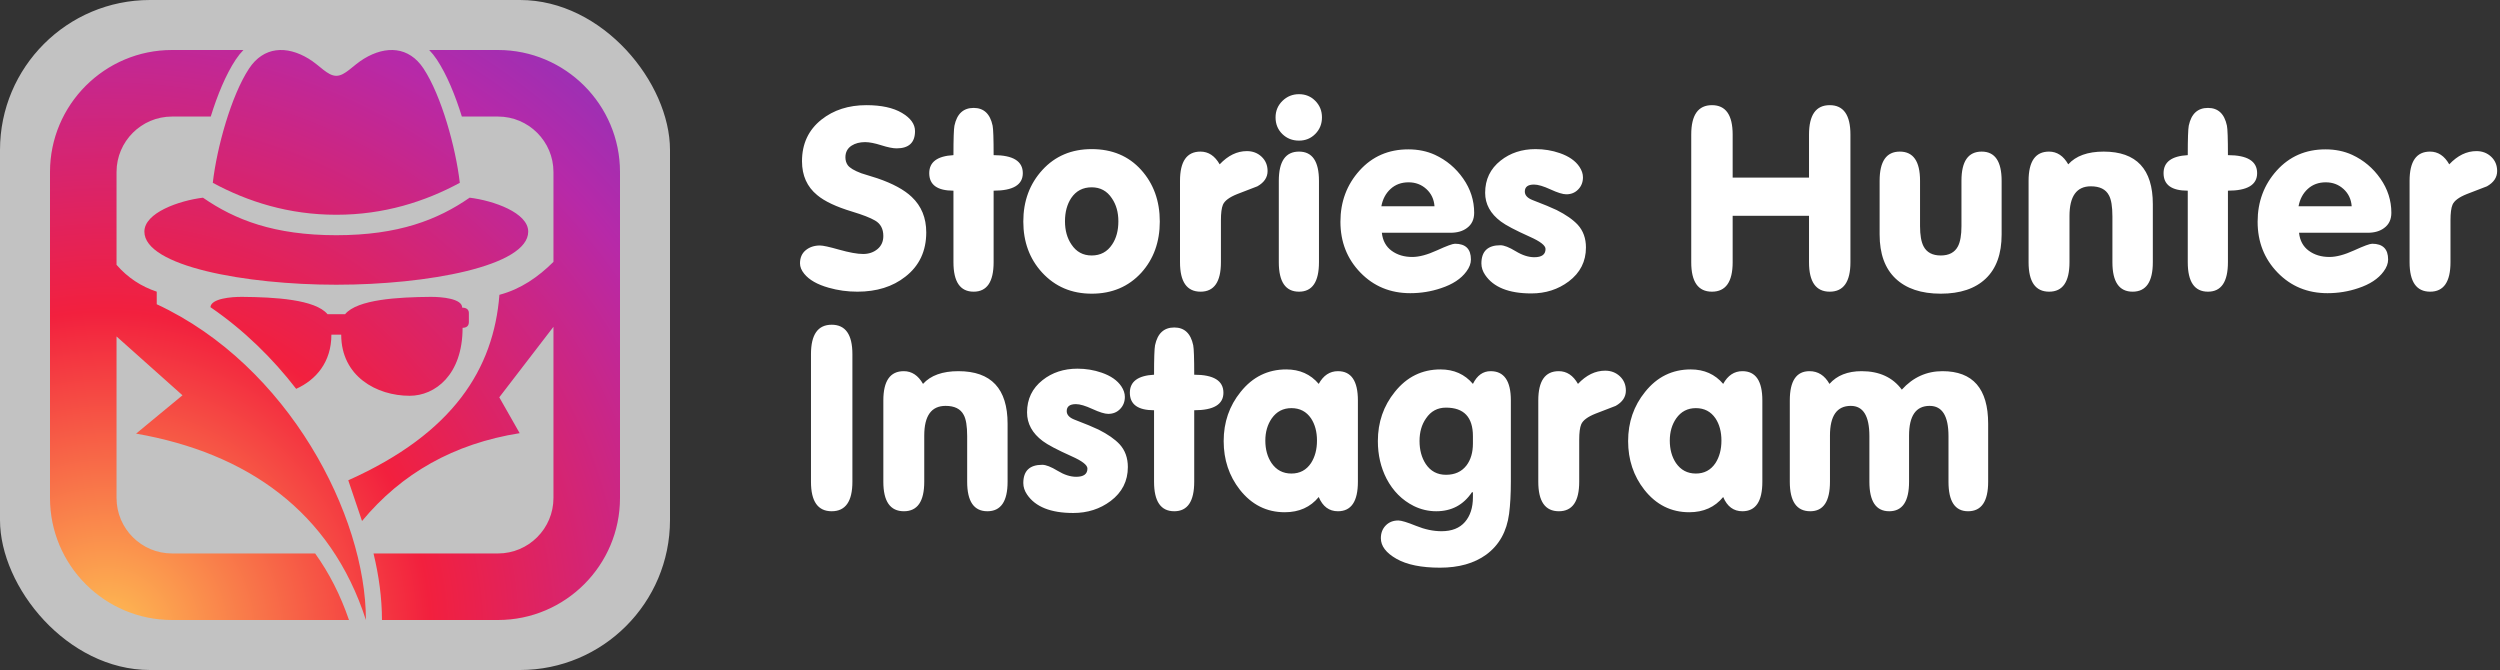 <svg width="250" height="67" viewBox="0 0 250 67" fill="none" xmlns="http://www.w3.org/2000/svg">
<rect x="0" y="0" width="250" height="67" fill="#333333" stroke="none"/>
<g clip-path="url(#clip0_2869_4220)">
<path d="M92.625 23.234C92.625 25.115 91.927 26.592 90.529 27.674C89.265 28.669 87.668 29.168 85.739 29.168C84.74 29.168 83.784 29.035 82.869 28.773C81.738 28.456 80.923 27.994 80.424 27.379C80.141 27.033 80 26.684 80 26.338C80 25.772 80.191 25.335 80.574 25.019C80.956 24.707 81.43 24.549 81.996 24.549C82.295 24.549 82.927 24.686 83.892 24.961C84.924 25.252 85.73 25.398 86.312 25.398C86.878 25.398 87.356 25.235 87.747 24.911C88.138 24.586 88.333 24.149 88.333 23.604C88.333 22.889 88.059 22.372 87.51 22.056C87.028 21.773 86.263 21.478 85.215 21.161C83.618 20.679 82.453 20.129 81.722 19.513C80.707 18.685 80.2 17.553 80.2 16.126C80.2 14.378 80.848 12.992 82.146 11.96C83.36 10.999 84.857 10.516 86.637 10.516C88.134 10.516 89.319 10.774 90.192 11.29C91.065 11.806 91.502 12.414 91.502 13.113C91.502 14.262 90.887 14.836 89.656 14.836C89.29 14.836 88.778 14.732 88.121 14.524C87.464 14.316 86.928 14.212 86.512 14.212C85.98 14.212 85.531 14.328 85.165 14.561C84.749 14.828 84.541 15.219 84.541 15.73C84.541 16.03 84.616 16.288 84.766 16.505C84.965 16.788 85.423 17.062 86.138 17.329C86.67 17.495 87.202 17.662 87.735 17.828C89.282 18.357 90.429 18.981 91.178 19.697C92.142 20.608 92.625 21.79 92.625 23.234ZM95.345 19.068C93.731 19.068 92.924 18.486 92.924 17.316C92.924 16.201 93.731 15.602 95.345 15.514C95.345 13.883 95.378 12.901 95.444 12.568C95.694 11.382 96.334 10.791 97.366 10.791C98.38 10.791 99.012 11.382 99.262 12.568C99.328 12.901 99.362 13.883 99.362 15.514C101.308 15.514 102.281 16.118 102.281 17.316C102.281 18.486 101.308 19.068 99.362 19.068V26.218C99.362 28.186 98.696 29.168 97.366 29.168C96.018 29.168 95.345 28.186 95.345 26.218V19.068ZM102.331 22.152C102.331 20.104 102.967 18.386 104.239 16.996C105.512 15.606 107.155 14.911 109.167 14.911C111.213 14.911 112.86 15.602 114.108 16.983C115.355 18.365 115.979 20.088 115.979 22.152C115.979 24.199 115.363 25.905 114.133 27.27C112.852 28.669 111.197 29.368 109.167 29.368C107.155 29.368 105.5 28.66 104.202 27.245C102.955 25.881 102.331 24.183 102.331 22.152ZM106.498 22.127C106.498 23.042 106.714 23.816 107.146 24.449C107.629 25.181 108.302 25.548 109.167 25.548C110.049 25.548 110.731 25.181 111.213 24.449C111.629 23.833 111.837 23.059 111.837 22.127C111.837 21.228 111.621 20.462 111.188 19.83C110.706 19.097 110.032 18.731 109.167 18.731C108.286 18.731 107.604 19.089 107.121 19.805C106.705 20.437 106.498 21.211 106.498 22.127ZM118 26.218V18.086C118 16.134 118.682 15.16 120.046 15.16C120.845 15.16 121.485 15.585 121.967 16.434C122.799 15.552 123.705 15.111 124.687 15.111C125.269 15.111 125.76 15.298 126.159 15.672C126.558 16.047 126.758 16.526 126.758 17.108C126.758 17.741 126.417 18.248 125.739 18.631C125.656 18.665 124.986 18.922 123.731 19.405C122.936 19.721 122.458 20.079 122.291 20.479C122.159 20.795 122.092 21.311 122.092 22.027V26.222C122.092 28.186 121.414 29.168 120.058 29.168C118.686 29.168 118 28.186 118 26.218ZM131.897 26.218C131.897 28.186 131.232 29.168 129.902 29.168C128.554 29.168 127.881 28.186 127.881 26.218V18.086C127.881 16.134 128.554 15.16 129.902 15.16C131.232 15.16 131.897 16.134 131.897 18.086V26.218ZM127.556 11.74C127.556 11.091 127.785 10.541 128.242 10.092C128.7 9.643 129.253 9.418 129.902 9.418C130.55 9.418 131.095 9.643 131.536 10.092C131.977 10.541 132.197 11.091 132.197 11.74C132.197 12.389 131.977 12.938 131.536 13.388C131.095 13.837 130.55 14.062 129.902 14.062C129.236 14.062 128.679 13.841 128.23 13.4C127.781 12.959 127.556 12.406 127.556 11.74ZM138.185 23.276C138.268 24.058 138.593 24.657 139.158 25.073C139.724 25.489 140.414 25.697 141.229 25.697C141.911 25.697 142.735 25.477 143.699 25.036C144.664 24.595 145.263 24.374 145.496 24.374C146.56 24.374 147.092 24.898 147.092 25.947C147.092 26.347 146.943 26.746 146.643 27.146C146.111 27.878 145.263 28.436 144.098 28.819C143.117 29.152 142.094 29.318 141.029 29.318C139.034 29.318 137.37 28.631 136.04 27.258C134.709 25.885 134.043 24.191 134.043 22.177C134.043 20.179 134.679 18.473 135.952 17.058C137.224 15.643 138.851 14.936 140.83 14.936C141.811 14.936 142.701 15.119 143.5 15.485C144.647 16.018 145.587 16.808 146.319 17.857C147.051 18.906 147.417 20.046 147.417 21.278C147.417 21.944 147.176 22.451 146.694 22.801C146.277 23.117 145.729 23.276 145.046 23.276H138.185ZM138.135 20.629H143.45C143.4 19.93 143.13 19.355 142.639 18.906C142.148 18.456 141.553 18.232 140.855 18.232C140.14 18.232 139.541 18.452 139.058 18.893C138.576 19.334 138.268 19.913 138.135 20.629ZM153.131 29.343C150.885 29.343 149.347 28.727 148.515 27.495C148.265 27.129 148.14 26.746 148.14 26.347C148.14 25.132 148.772 24.524 150.037 24.524C150.403 24.524 150.914 24.724 151.571 25.123C152.228 25.523 152.848 25.722 153.43 25.722C154.179 25.722 154.553 25.448 154.553 24.898C154.553 24.549 154.029 24.141 152.981 23.675C151.534 23.026 150.569 22.518 150.087 22.152C149.039 21.369 148.515 20.412 148.515 19.28C148.515 17.949 149.03 16.875 150.062 16.059C151.026 15.294 152.191 14.911 153.555 14.911C154.403 14.911 155.21 15.044 155.975 15.31C156.89 15.627 157.547 16.084 157.946 16.684C158.179 17.033 158.296 17.383 158.296 17.732C158.296 18.215 158.138 18.619 157.821 18.943C157.51 19.268 157.11 19.43 156.632 19.43C156.283 19.43 155.759 19.268 155.052 18.943C154.349 18.619 153.8 18.456 153.401 18.456C152.79 18.456 152.482 18.689 152.482 19.156C152.482 19.522 152.74 19.805 153.251 20.005C154.378 20.437 155.181 20.77 155.663 21.003C156.59 21.469 157.293 21.96 157.776 22.477C158.32 23.076 158.595 23.833 158.595 24.748C158.595 26.147 158.021 27.279 156.873 28.144C155.809 28.943 154.561 29.343 153.131 29.343ZM173.266 21.578V26.222C173.266 28.186 172.576 29.168 171.195 29.168C169.815 29.168 169.124 28.186 169.124 26.226V13.459C169.124 11.498 169.815 10.516 171.195 10.516C172.576 10.516 173.266 11.498 173.266 13.463V17.757H180.901V13.463C180.901 11.498 181.591 10.516 182.972 10.516C184.352 10.516 185.043 11.498 185.043 13.459V26.226C185.043 28.186 184.352 29.168 182.972 29.168C181.591 29.168 180.901 28.186 180.901 26.222V21.578H173.266ZM187.962 23.45V18.082C187.962 16.134 188.636 15.16 189.983 15.16C191.33 15.16 192.004 16.13 192.004 18.074V22.61C192.004 23.504 192.121 24.178 192.353 24.628C192.669 25.239 193.243 25.548 194.075 25.548C194.906 25.548 195.481 25.239 195.796 24.628C196.029 24.178 196.146 23.504 196.146 22.61V18.074C196.146 16.13 196.819 15.16 198.167 15.16C199.497 15.16 200.163 16.134 200.163 18.082V23.45C200.163 25.381 199.635 26.85 198.578 27.857C197.522 28.864 196.021 29.368 194.075 29.368C192.129 29.368 190.624 28.864 189.559 27.857C188.494 26.85 187.962 25.381 187.962 23.45ZM202.858 26.218V18.086C202.858 16.134 203.539 15.16 204.903 15.16C205.702 15.16 206.342 15.585 206.825 16.434C207.59 15.585 208.771 15.16 210.368 15.16C213.644 15.16 215.283 16.913 215.283 20.412V26.218C215.283 28.186 214.609 29.168 213.262 29.168C211.915 29.168 211.241 28.186 211.241 26.222V21.652C211.241 20.654 211.125 19.946 210.892 19.53C210.58 18.931 209.977 18.631 209.083 18.631C207.661 18.631 206.949 19.622 206.949 21.602V26.222C206.949 28.186 206.272 29.168 204.916 29.168C203.544 29.168 202.858 28.186 202.858 26.218ZM218.776 19.068C217.163 19.068 216.356 18.486 216.356 17.316C216.356 16.201 217.163 15.602 218.776 15.514C218.776 13.883 218.81 12.901 218.876 12.568C219.126 11.382 219.766 10.791 220.797 10.791C221.812 10.791 222.444 11.382 222.693 12.568C222.76 12.901 222.793 13.883 222.793 15.514C224.74 15.514 225.713 16.118 225.713 17.316C225.713 18.486 224.74 19.068 222.793 19.068V26.218C222.793 28.186 222.128 29.168 220.797 29.168C219.45 29.168 218.776 28.186 218.776 26.218V19.068ZM229.904 23.276C229.987 24.058 230.312 24.657 230.877 25.073C231.443 25.489 232.133 25.697 232.948 25.697C233.63 25.697 234.454 25.477 235.418 25.036C236.383 24.595 236.982 24.374 237.215 24.374C238.279 24.374 238.812 24.898 238.812 25.947C238.812 26.347 238.662 26.746 238.363 27.146C237.83 27.878 236.982 28.436 235.818 28.819C234.836 29.152 233.813 29.318 232.749 29.318C230.753 29.318 229.089 28.631 227.759 27.258C226.428 25.885 225.762 24.191 225.762 22.177C225.762 20.179 226.399 18.473 227.671 17.058C228.944 15.643 230.57 14.936 232.549 14.936C233.531 14.936 234.42 15.119 235.219 15.485C236.367 16.018 237.306 16.808 238.038 17.857C238.77 18.906 239.136 20.046 239.136 21.278C239.136 21.944 238.895 22.451 238.413 22.801C237.996 23.117 237.448 23.276 236.766 23.276H229.904ZM229.854 20.629H235.169C235.119 19.93 234.849 19.355 234.358 18.906C233.867 18.456 233.273 18.232 232.574 18.232C231.859 18.232 231.26 18.452 230.777 18.893C230.295 19.334 229.987 19.913 229.854 20.629ZM240.958 26.218V18.086C240.958 16.134 241.64 15.16 243.003 15.16C243.802 15.16 244.442 15.585 244.925 16.434C245.756 15.552 246.663 15.111 247.644 15.111C248.227 15.111 248.717 15.298 249.116 15.672C249.515 16.047 249.715 16.526 249.715 17.108C249.715 17.741 249.374 18.248 248.697 18.631C248.613 18.665 247.944 18.922 246.688 19.405C245.894 19.721 245.415 20.079 245.249 20.479C245.116 20.795 245.049 21.311 245.049 22.027V26.222C245.049 28.186 244.372 29.168 243.016 29.168C241.644 29.168 240.958 28.186 240.958 26.218Z" fill="white"/>
<path d="M85.24 48.182C85.24 50.143 84.549 51.125 83.169 51.125C81.788 51.125 81.098 50.143 81.098 48.182V35.415C81.098 33.455 81.788 32.473 83.169 32.473C84.549 32.473 85.24 33.455 85.24 35.415V48.182ZM88.334 48.174V40.042C88.334 38.091 89.016 37.117 90.379 37.117C91.178 37.117 91.819 37.541 92.301 38.39C93.066 37.541 94.247 37.117 95.844 37.117C99.121 37.117 100.759 38.869 100.759 42.369V48.174C100.759 50.143 100.086 51.125 98.738 51.125C97.391 51.125 96.717 50.142 96.717 48.178V43.609C96.717 42.61 96.601 41.903 96.368 41.487C96.056 40.887 95.453 40.588 94.559 40.588C93.137 40.588 92.425 41.578 92.425 43.559V48.178C92.425 50.142 91.748 51.125 90.392 51.125C89.02 51.125 88.334 50.143 88.334 48.174ZM107.321 51.299C105.076 51.299 103.537 50.684 102.705 49.452C102.456 49.086 102.331 48.703 102.331 48.303C102.331 47.088 102.963 46.48 104.227 46.48C104.593 46.48 105.105 46.68 105.762 47.08C106.419 47.479 107.038 47.679 107.621 47.679C108.369 47.679 108.743 47.404 108.743 46.855C108.743 46.505 108.219 46.098 107.172 45.632C105.724 44.982 104.76 44.475 104.277 44.108C103.229 43.326 102.705 42.369 102.705 41.237C102.705 39.905 103.221 38.832 104.252 38.016C105.217 37.25 106.381 36.867 107.745 36.867C108.594 36.867 109.4 37.001 110.166 37.267C111.08 37.583 111.738 38.041 112.137 38.64C112.37 38.99 112.486 39.34 112.486 39.689C112.486 40.172 112.328 40.575 112.012 40.9C111.7 41.224 111.301 41.387 110.823 41.387C110.473 41.387 109.949 41.224 109.242 40.9C108.54 40.575 107.991 40.413 107.592 40.413C106.98 40.413 106.672 40.646 106.672 41.112C106.672 41.478 106.93 41.761 107.442 41.961C108.569 42.394 109.372 42.727 109.854 42.96C110.781 43.426 111.484 43.917 111.966 44.433C112.511 45.032 112.785 45.79 112.785 46.705C112.785 48.104 112.211 49.235 111.064 50.101C109.999 50.9 108.752 51.299 107.321 51.299ZM115.405 41.025C113.792 41.025 112.985 40.442 112.985 39.273C112.985 38.157 113.792 37.558 115.405 37.471C115.405 35.839 115.439 34.857 115.505 34.525C115.755 33.338 116.395 32.748 117.426 32.748C118.441 32.748 119.073 33.338 119.322 34.525C119.389 34.857 119.422 35.839 119.422 37.471C121.369 37.471 122.342 38.074 122.342 39.273C122.342 40.442 121.369 41.025 119.422 41.025V48.174C119.422 50.143 118.757 51.125 117.426 51.125C116.079 51.125 115.405 50.143 115.405 48.174V41.025ZM126.533 44.059C126.533 44.941 126.741 45.69 127.153 46.306C127.635 47.005 128.296 47.354 129.141 47.354C129.985 47.354 130.638 47.005 131.103 46.306C131.499 45.69 131.698 44.941 131.698 44.059C131.698 43.176 131.499 42.435 131.103 41.836C130.638 41.154 129.985 40.813 129.141 40.813C128.313 40.813 127.66 41.154 127.178 41.836C126.75 42.452 126.533 43.193 126.533 44.059ZM131.873 49.701C131.041 50.717 129.91 51.224 128.479 51.224C126.666 51.224 125.169 50.475 123.988 48.977C122.907 47.596 122.367 45.973 122.367 44.108C122.367 42.227 122.932 40.588 124.063 39.19C125.261 37.691 126.783 36.942 128.629 36.942C129.977 36.942 131.058 37.425 131.873 38.39C132.338 37.541 132.979 37.117 133.794 37.117C135.125 37.117 135.79 38.091 135.79 40.042V48.174C135.79 50.143 135.125 51.125 133.794 51.125C132.912 51.125 132.272 50.65 131.873 49.701ZM147.292 44.346V43.621C147.292 41.715 146.394 40.763 144.598 40.763C143.749 40.763 143.084 41.12 142.601 41.84C142.169 42.456 141.953 43.209 141.953 44.096C141.953 44.999 142.161 45.765 142.577 46.401C143.059 47.121 143.733 47.479 144.598 47.479C145.479 47.479 146.161 47.171 146.643 46.551C147.076 45.985 147.292 45.248 147.292 44.346ZM147.292 49.227H147.192C146.344 50.492 145.155 51.125 143.625 51.125C142.843 51.125 142.094 50.95 141.379 50.6C140.215 50.018 139.308 49.111 138.659 47.879C138.077 46.747 137.786 45.49 137.786 44.108C137.786 42.227 138.352 40.588 139.483 39.19C140.68 37.691 142.202 36.942 144.049 36.942C145.396 36.942 146.477 37.425 147.292 38.39C147.708 37.541 148.299 37.117 149.064 37.117C150.411 37.117 151.085 38.091 151.085 40.038V48.153C151.085 49.402 151.027 50.475 150.91 51.374C150.677 53.156 149.912 54.52 148.615 55.469C147.417 56.335 145.878 56.768 143.999 56.768C142.136 56.768 140.684 56.472 139.645 55.881C138.605 55.29 138.086 54.603 138.086 53.821C138.086 53.305 138.248 52.881 138.572 52.548C138.896 52.215 139.316 52.048 139.832 52.048C140.131 52.048 140.722 52.227 141.604 52.585C142.485 52.943 143.334 53.122 144.149 53.122C145.18 53.122 145.961 52.814 146.494 52.198C147.026 51.583 147.292 50.759 147.292 49.726V49.227ZM153.829 48.174V40.042C153.829 38.091 154.511 37.117 155.875 37.117C156.674 37.117 157.314 37.541 157.797 38.39C158.628 37.508 159.535 37.067 160.516 37.067C161.098 37.067 161.589 37.255 161.988 37.629C162.387 38.004 162.587 38.482 162.587 39.065C162.587 39.697 162.246 40.205 161.569 40.588C161.485 40.621 160.815 40.879 159.56 41.362C158.766 41.678 158.287 42.036 158.121 42.435C157.988 42.752 157.921 43.267 157.921 43.984V48.178C157.921 50.142 157.243 51.125 155.888 51.125C154.515 51.125 153.829 50.143 153.829 48.174ZM166.979 44.059C166.979 44.941 167.186 45.69 167.598 46.306C168.081 47.005 168.742 47.354 169.586 47.354C170.43 47.354 171.083 47.005 171.549 46.306C171.944 45.69 172.143 44.941 172.143 44.059C172.143 43.176 171.944 42.435 171.549 41.836C171.083 41.154 170.43 40.813 169.586 40.813C168.758 40.813 168.105 41.154 167.623 41.836C167.195 42.452 166.979 43.193 166.979 44.059ZM172.318 49.701C171.486 50.717 170.355 51.224 168.925 51.224C167.112 51.224 165.615 50.475 164.434 48.977C163.352 47.596 162.812 45.973 162.812 44.108C162.812 42.227 163.377 40.588 164.508 39.19C165.706 37.691 167.228 36.942 169.074 36.942C170.422 36.942 171.503 37.425 172.318 38.39C172.784 37.541 173.424 37.117 174.239 37.117C175.57 37.117 176.235 38.091 176.235 40.042V48.174C176.235 50.143 175.57 51.125 174.239 51.125C173.358 51.125 172.717 50.65 172.318 49.701ZM178.98 48.174V40.042C178.98 38.091 179.637 37.117 180.951 37.117C181.799 37.117 182.465 37.541 182.947 38.39C183.696 37.541 184.768 37.117 186.166 37.117C187.929 37.117 189.268 37.733 190.182 38.965C191.297 37.733 192.653 37.117 194.25 37.117C197.293 37.117 198.816 38.869 198.816 42.369V48.174C198.816 50.143 198.146 51.125 196.807 51.125C195.501 51.125 194.849 50.142 194.849 48.178V43.609C194.849 41.595 194.22 40.588 192.965 40.588C191.592 40.588 190.906 41.578 190.906 43.559V48.178C190.906 50.142 190.245 51.125 188.923 51.125C187.6 51.125 186.939 50.142 186.939 48.178V43.609C186.939 41.595 186.319 40.588 185.08 40.588C183.691 40.588 182.997 41.578 182.997 43.559V48.178C182.997 50.142 182.34 51.125 181.026 51.125C179.662 51.125 178.98 50.143 178.98 48.174Z" fill="white"/>
<rect width="67" height="67" rx="15" fill="white" fill-opacity="0.7"/>
<path fill-rule="evenodd" clip-rule="evenodd" d="M34.121 33.469C34.121 37.644 37.678 39.578 40.962 39.578C43.514 39.578 46.259 37.482 46.259 32.78C46.589 32.78 46.888 32.648 46.888 32.194C46.888 31.701 46.888 31.798 46.888 31.305C46.888 30.944 46.624 30.764 46.22 30.764C46.22 29.859 44.167 29.677 43.033 29.687C39.84 29.714 35.737 29.933 34.505 31.423C33.922 31.423 33.339 31.423 32.755 31.423C31.523 29.933 27.42 29.714 24.227 29.687C23.113 29.677 21.113 29.853 21.042 30.716C24.375 32.996 27.257 35.824 29.617 38.884C31.602 37.989 33.139 36.213 33.139 33.469C33.466 33.469 33.794 33.469 34.121 33.469ZM17.2 11.655C14.142 11.655 11.654 14.142 11.654 17.199V26.483C12.782 27.783 14.134 28.654 15.673 29.166C15.673 29.586 15.673 30.005 15.673 30.424C28.86 36.555 36.591 51.568 36.591 62C33.082 51.121 24.666 45.296 13.609 43.362C15.156 42.084 16.702 40.806 18.248 39.529L11.654 33.645V49.8C11.654 52.858 14.142 55.346 17.2 55.346H31.514C32.9 57.278 34.039 59.489 34.899 62H17.2C10.472 62 5 56.527 5 49.8V17.199C5 10.472 10.472 5 17.2 5H24.342C24.066 5.284 23.806 5.607 23.566 5.971C22.584 7.458 21.736 9.515 21.075 11.655H17.2ZM33.63 28.473C42.74 28.473 52.822 26.61 52.822 23.162C52.822 21.272 49.349 20.061 46.964 19.768C43.778 21.977 39.844 23.521 33.63 23.521C27.416 23.521 23.483 21.977 20.296 19.768C17.911 20.061 14.438 21.272 14.438 23.162C14.438 26.61 24.52 28.473 33.63 28.473ZM33.63 21.476C28.864 21.476 24.767 20.166 21.279 18.282C21.679 14.778 23.115 9.57 24.906 6.856C26.365 4.644 28.657 4.535 30.855 5.865C31.997 6.556 32.746 7.58 33.63 7.58C34.514 7.58 35.263 6.556 36.405 5.865C38.603 4.535 40.895 4.644 42.354 6.856C44.145 9.57 45.581 14.778 45.981 18.282C42.493 20.166 38.396 21.476 33.63 21.476ZM55.346 26.187C53.812 27.704 52.083 28.915 49.942 29.481C49.364 36.856 45.365 43.316 34.827 48.029C35.285 49.387 35.744 50.744 36.203 52.102C40.16 47.328 45.389 44.364 51.967 43.317C51.287 42.122 50.608 40.926 49.928 39.731L55.346 32.679V49.8C55.346 52.858 52.858 55.346 49.801 55.346H37.352C37.889 57.565 38.196 59.809 38.196 62H49.801C56.528 62 62 56.527 62 49.8V17.199C62 10.472 56.528 5 49.801 5H42.918C43.194 5.284 43.454 5.607 43.694 5.971C44.675 7.458 45.524 9.515 46.185 11.655H49.801C52.858 11.655 55.346 14.142 55.346 17.199V26.187Z" fill="url(#paint0_radial_2869_4220)"/>
</g>
<defs>
<radialGradient id="paint0_radial_2869_4220" cx="0" cy="0" r="1" gradientUnits="userSpaceOnUse" gradientTransform="translate(10.699 63.714) rotate(-46.389) scale(98.762 98.762)">
<stop stop-color="#FEC053"/>
<stop offset="0.329" stop-color="#F2203E"/>
<stop offset="0.651" stop-color="#B729A8"/>
<stop offset="1" stop-color="#5342D6"/>
</radialGradient>
<clipPath id="clip0_2869_4220">
<rect width="250" height="67" fill="white"/>
</clipPath>
</defs>
</svg>

